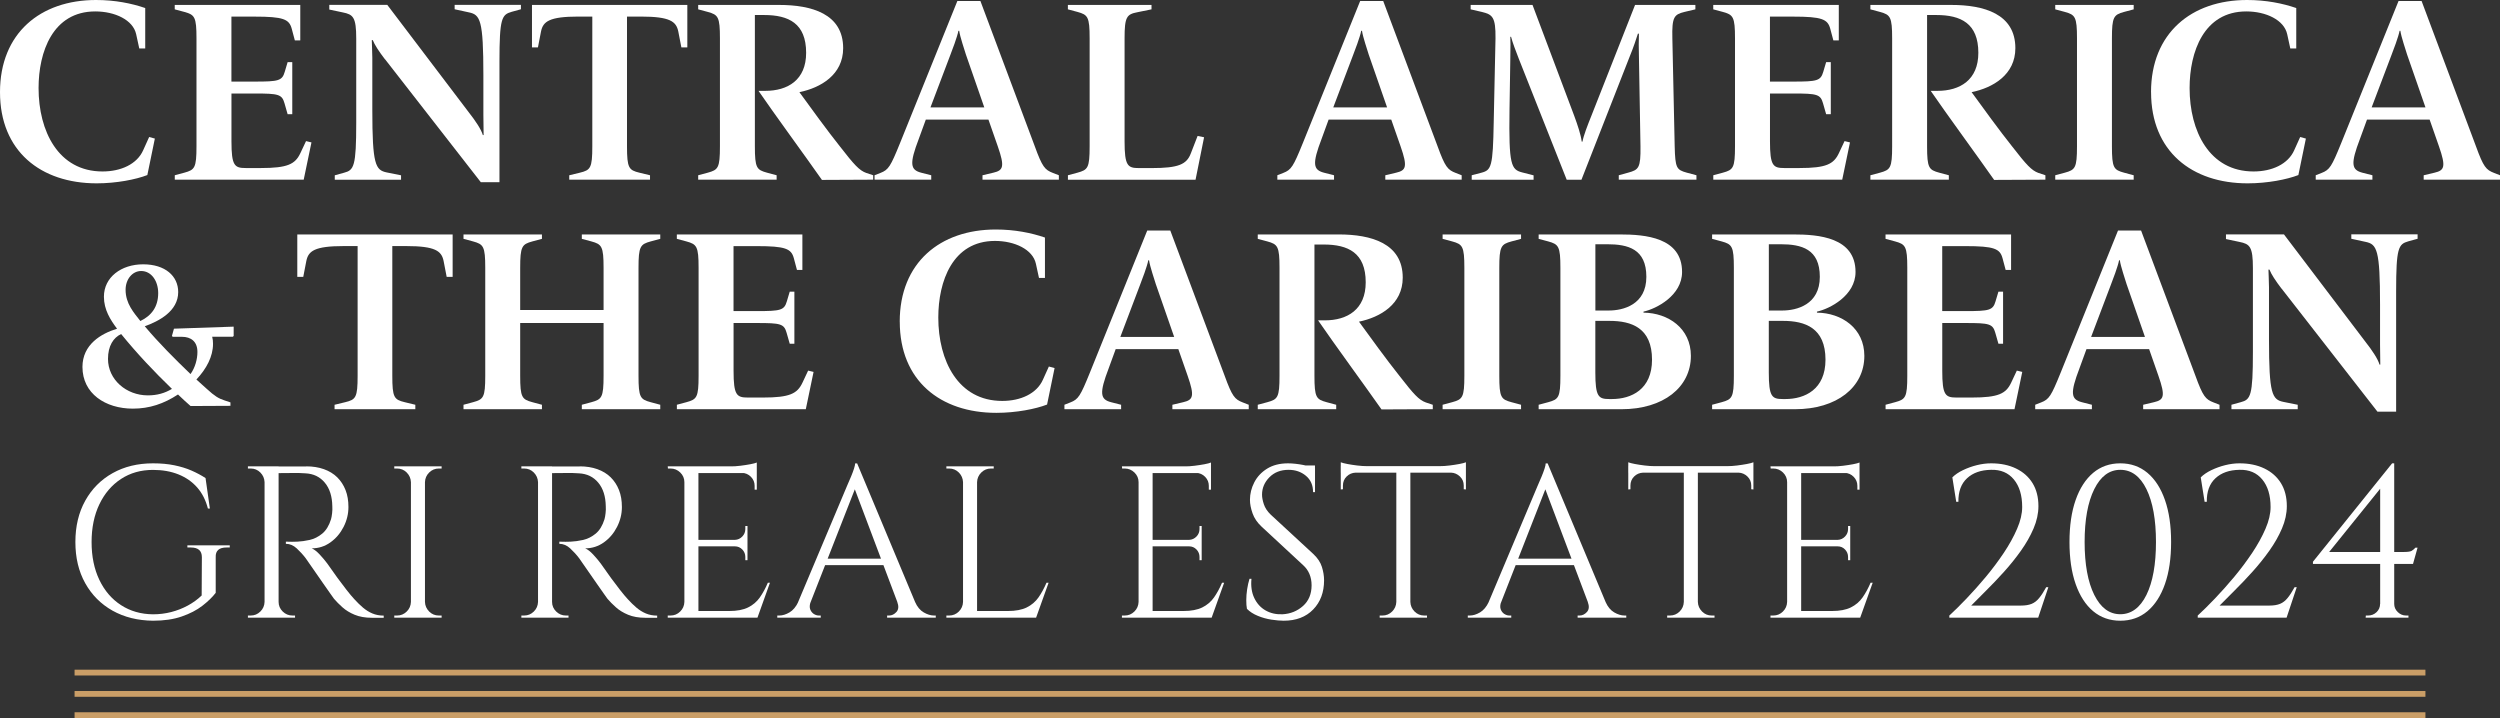 <?xml version="1.0" encoding="UTF-8"?><svg id="Camada_2" xmlns="http://www.w3.org/2000/svg" viewBox="0 0 612.52 175.93"><rect x="0" y="0" width="612.52" height="175.93" fill="#333333" stroke="none"/><defs><style>.cls-1{fill:none;stroke:#ca9e67;stroke-miterlimit:10;stroke-width:1.42px;}.cls-2{fill:#fff;stroke-width:0px;}</style></defs><g id="Camada_1-2"><line class="cls-1" x1="594.25" y1="164.79" x2="18.27" y2="164.79"/><line class="cls-1" x1="594.25" y1="170.01" x2="18.27" y2="170.01"/><line class="cls-1" x1="594.25" y1="175.22" x2="18.27" y2="175.22"/><path class="cls-2" d="m0,22.58C0,8.12,9.9,0,23.53,0c4.63,0,8.69.82,12.05,1.97v9.9h-1.46l-.76-3.49c-.76-3.49-5.2-5.58-10.02-5.58-10.4,0-13.89,9.9-13.89,18.78,0,10.53,4.82,20.43,15.67,20.43,4.5,0,8.44-1.78,9.96-5.2l1.46-3.24,1.4.38-1.84,8.94c-2.79,1.08-7.55,2.03-12.43,2.03C9.96,44.91,0,37.04,0,22.58Z"/><path class="cls-2" d="m42.81,42.94l2.35-.63c2.54-.7,2.98-1.14,2.98-6.47V9.39c0-5.26-.44-5.77-2.98-6.47l-2.35-.63v-1.08h30.76v8.69h-1.33l-.76-2.85c-.63-2.35-2.03-2.98-9.13-2.98h-5.65v15.92h5.71c5.84,0,6.72-.19,7.36-2.41l.7-2.35h1.14v12.75h-1.14l-.76-2.66c-.63-2.22-1.46-2.41-7.29-2.41h-5.71v11.73c0,5.96.76,6.53,3.49,6.53h3.74c6.53,0,8.37-.95,9.64-3.62l1.4-2.98,1.33.32-1.9,9.13h-31.59v-1.08Z"/><path class="cls-2" d="m94.32,14.53c-1.46-1.9-2.54-3.55-2.98-4.69h-.25c0,.82.13,2.85.13,4.31v12.75c0,13.45.76,14.78,3.55,15.35l3.49.7v1.08h-16.24v-1.08l2.28-.63c2.41-.63,2.98-1.52,2.98-12.24V9.45c0-5.26-.76-5.9-3.3-6.41l-3.3-.7v-1.14h14.21l20.11,26.51c1.4,1.78,2.92,4,3.3,5.39h.19c0-1.4-.06-3.87-.06-5.01v-9.71c0-13.45-.76-14.78-3.55-15.35l-3.49-.76v-1.08h16.24v1.08l-2.28.63c-2.41.7-2.98,1.52-2.98,12.24v29.5h-4.57l-23.47-30.13Z"/><path class="cls-2" d="m139.48,42.94l2.6-.63c2.6-.63,3.04-1.14,3.04-6.47V4.06h-3.43c-7.1,0-8.63,1.21-9.13,3.62l-.76,3.93h-1.46V1.21h38.06v10.4h-1.46l-.76-3.93c-.51-2.41-2.03-3.62-9.13-3.62h-3.43v31.78c0,5.33.44,5.84,3.04,6.47l2.6.63v1.08h-19.79v-1.08Z"/><path class="cls-2" d="m185.84,22.26h1.65c5.52,0,10.02-2.66,10.02-9.32,0-7.23-4.31-9.26-10.28-9.26h-2.28v32.16c0,5.33.44,5.77,2.98,6.47l2.35.63v1.08h-19.22v-1.08l2.35-.63c2.54-.7,2.98-1.14,2.98-6.47V9.39c0-5.26-.44-5.77-2.98-6.47l-2.35-.63v-1.08h19.85c7.93,0,15.67,2.16,15.67,10.59,0,6.53-5.52,9.71-10.72,10.78,2.66,3.68,6.91,9.52,9.9,13.26,3.55,4.57,4.76,5.9,6.47,6.53l1.71.57v1.08l-12.56.06c-3.68-5.27-11.86-16.43-15.54-21.82Z"/><path class="cls-2" d="m214.26,42.94l1.46-.57c1.97-.76,2.47-1.59,4.76-7.23L234.56.25h5.65l13.32,35.59c1.84,5.07,2.47,5.77,4.44,6.53l1.46.57v1.08h-18.71v-1.08l2.66-.63c2.41-.57,2.85-1.4,1.08-6.47l-2.28-6.53h-15.35l-1.71,4.69c-2.35,6.15-2.09,7.61.57,8.31l2.47.63v1.08h-13.89v-1.08Zm26.9-16.62l-4.5-12.94c-.32-1.08-1.46-4.38-1.65-5.84h-.19c-.25,1.4-1.59,4.95-1.97,5.9l-4.88,12.88h13.19Z"/><path class="cls-2" d="m261.64,42.94l2.35-.63c2.54-.7,2.98-1.14,2.98-6.47V9.39c0-5.26-.44-5.77-2.98-6.47l-2.35-.63v-1.08h20.49v1.08l-3.43.7c-2.66.51-3.17,1.14-3.17,6.41v25.25c0,5.96.76,6.53,3.49,6.53h3.17c6.53,0,8.56-.89,9.58-3.62l1.65-4.25,1.59.32-2.09,10.4h-31.27v-1.08Z"/><path class="cls-2" d="m312.95,42.94l1.46-.57c1.97-.76,2.47-1.59,4.76-7.23L333.25.25h5.65l13.32,35.59c1.84,5.07,2.47,5.77,4.44,6.53l1.46.57v1.08h-18.71v-1.08l2.66-.63c2.41-.57,2.85-1.4,1.08-6.47l-2.28-6.53h-15.35l-1.71,4.69c-2.35,6.15-2.09,7.61.57,8.31l2.47.63v1.08h-13.89v-1.08Zm26.9-16.62l-4.5-12.94c-.32-1.08-1.46-4.38-1.65-5.84h-.19c-.25,1.4-1.59,4.95-1.97,5.9l-4.88,12.88h13.19Z"/><path class="cls-2" d="m360.58,42.94l2.41-.63c2.41-.63,2.79-1.52,2.98-12.24l.44-20.68c.06-5.26-.76-5.84-3.36-6.47l-2.73-.63v-1.08h15.16l10.21,27.15c.82,2.22,1.65,4.69,1.84,6.34h.19c.25-1.46,1.27-4.06,2.16-6.28l10.72-27.21h14.78v1.08l-2.66.63c-2.54.63-3.11,1.21-2.98,6.47l.57,26.45c.13,5.33.44,5.77,2.98,6.47l2.35.63v1.08h-19.03v-1.08l2.28-.63c2.6-.7,3.11-1.14,3.04-6.47l-.38-22.01c-.06-1.9-.06-4,0-5.58h-.25c-.32,1.01-1.08,3.36-2.03,5.65l-11.8,30.13h-3.62l-11.73-29.62c-.76-1.97-1.52-3.93-1.9-5.39h-.19c.06.57.06,2.54,0,5.77l-.19,12.12c-.19,13.57.38,14.65,3.17,15.35l2.73.7v1.08h-15.16v-1.08Z"/><path class="cls-2" d="m419.76,42.94l2.35-.63c2.54-.7,2.98-1.14,2.98-6.47V9.39c0-5.26-.44-5.77-2.98-6.47l-2.35-.63v-1.08h30.76v8.69h-1.33l-.76-2.85c-.63-2.35-2.03-2.98-9.13-2.98h-5.65v15.92h5.71c5.84,0,6.72-.19,7.36-2.41l.7-2.35h1.14v12.75h-1.14l-.76-2.66c-.63-2.22-1.46-2.41-7.29-2.41h-5.71v11.73c0,5.96.76,6.53,3.49,6.53h3.74c6.53,0,8.37-.95,9.64-3.62l1.4-2.98,1.33.32-1.9,9.13h-31.59v-1.08Z"/><path class="cls-2" d="m473.04,22.26h1.65c5.52,0,10.02-2.66,10.02-9.32,0-7.23-4.31-9.26-10.28-9.26h-2.28v32.16c0,5.33.44,5.77,2.98,6.47l2.35.63v1.08h-19.22v-1.08l2.35-.63c2.54-.7,2.98-1.14,2.98-6.47V9.39c0-5.26-.44-5.77-2.98-6.47l-2.35-.63v-1.08h19.85c7.93,0,15.67,2.16,15.67,10.59,0,6.53-5.52,9.71-10.72,10.78,2.66,3.68,6.91,9.52,9.9,13.26,3.55,4.57,4.76,5.9,6.47,6.53l1.71.57v1.08l-12.56.06c-3.68-5.27-11.86-16.43-15.54-21.82Z"/><path class="cls-2" d="m503.55,42.94l2.35-.63c2.54-.7,2.98-1.14,2.98-6.47V9.39c0-5.26-.44-5.77-2.98-6.47l-2.35-.63v-1.08h19.22v1.08l-2.35.63c-2.54.7-2.98,1.21-2.98,6.47v26.45c0,5.33.44,5.77,2.98,6.47l2.35.63v1.08h-19.22v-1.08Z"/><path class="cls-2" d="m527.02,22.58c0-14.46,9.9-22.58,23.53-22.58,4.63,0,8.69.82,12.05,1.97v9.9h-1.46l-.76-3.49c-.76-3.49-5.2-5.58-10.02-5.58-10.4,0-13.89,9.9-13.89,18.78,0,10.53,4.82,20.43,15.67,20.43,4.5,0,8.44-1.78,9.96-5.2l1.46-3.24,1.4.38-1.84,8.94c-2.79,1.08-7.55,2.03-12.43,2.03-13.7,0-23.66-7.87-23.66-22.33Z"/><path class="cls-2" d="m567.36,42.94l1.46-.57c1.97-.76,2.47-1.59,4.76-7.23L587.66.25h5.65l13.32,35.59c1.84,5.07,2.47,5.77,4.44,6.53l1.46.57v1.08h-18.71v-1.08l2.66-.63c2.41-.57,2.85-1.4,1.08-6.47l-2.28-6.53h-15.35l-1.71,4.69c-2.35,6.15-2.09,7.61.57,8.31l2.47.63v1.08h-13.89v-1.08Zm26.9-16.62l-4.5-12.94c-.32-1.08-1.46-4.38-1.65-5.84h-.19c-.25,1.4-1.59,4.95-1.97,5.9l-4.88,12.88h13.19Z"/><path class="cls-2" d="m20.2,89.92c0-5.51,4.56-8.19,8.48-9.38-1.64-2.18-3.22-4.66-3.22-7.84,0-4.76,4.22-7.94,9.62-7.94s8.58,2.88,8.58,6.8c0,4.71-4.76,7.14-8.19,8.38,3.42,4.07,7.34,7.99,11.21,11.71,1.14-1.59,1.69-3.67,1.69-5.41,0-2.58-1.59-3.72-3.82-3.72h-2.23l-.2-.2.5-1.79,14.63-.5v2.28l-.2.2h-5.06c.15.55.2,1.14.2,1.74,0,3.08-1.59,6.1-4.07,8.73.94.89,1.79,1.59,2.58,2.33,1.89,1.74,2.88,2.33,4.27,2.78l1.49.5v.84l-9.77.05c-1.14-1.04-1.89-1.64-3.08-2.83-3.47,2.28-7,3.47-11.06,3.47-6.7,0-12.35-3.67-12.35-10.22Zm21.93,5.36c-4.42-4.27-8.58-8.68-12.45-13.44-1.89.89-3.22,2.88-3.22,6.1,0,5.06,4.47,8.93,9.77,8.93,2.28,0,4.17-.55,5.9-1.59Zm-3.37-23.47c0-2.93-1.64-5.41-4.17-5.41-2.13,0-3.82,1.98-3.82,4.61,0,3.37,2.03,5.61,3.62,7.64,2.68-1.29,4.37-3.42,4.37-6.85Z"/><path class="cls-2" d="m81.98,99.17l2.6-.63c2.6-.63,3.04-1.14,3.04-6.47v-31.78h-3.43c-7.1,0-8.63,1.21-9.13,3.62l-.76,3.93h-1.46v-10.4h38.06v10.4h-1.46l-.76-3.93c-.51-2.41-2.03-3.62-9.13-3.62h-3.43v31.78c0,5.33.44,5.84,3.04,6.47l2.6.63v1.08h-19.79v-1.08Z"/><path class="cls-2" d="m113.56,99.17l2.35-.63c2.54-.7,2.98-1.14,2.98-6.47v-26.45c0-5.26-.44-5.77-2.98-6.47l-2.35-.63v-1.08h19.22v1.08l-2.35.63c-2.54.7-2.98,1.21-2.98,6.47v10.34h20.43v-10.34c0-5.26-.44-5.77-2.98-6.47l-2.35-.63v-1.08h19.22v1.08l-2.35.63c-2.54.7-2.98,1.21-2.98,6.47v26.45c0,5.33.44,5.77,2.98,6.47l2.35.63v1.08h-19.22v-1.08l2.35-.63c2.54-.7,2.98-1.14,2.98-6.47v-12.94h-20.43v12.94c0,5.33.44,5.77,2.98,6.47l2.35.63v1.08h-19.22v-1.08Z"/><path class="cls-2" d="m165.83,99.17l2.35-.63c2.54-.7,2.98-1.14,2.98-6.47v-26.45c0-5.26-.44-5.77-2.98-6.47l-2.35-.63v-1.08h30.76v8.69h-1.33l-.76-2.85c-.63-2.35-2.03-2.98-9.13-2.98h-5.65v15.92h5.71c5.84,0,6.72-.19,7.36-2.41l.7-2.35h1.14v12.75h-1.14l-.76-2.66c-.63-2.22-1.46-2.41-7.29-2.41h-5.71v11.73c0,5.96.76,6.53,3.49,6.53h3.74c6.53,0,8.37-.95,9.64-3.62l1.4-2.98,1.33.32-1.9,9.13h-31.59v-1.08Z"/><path class="cls-2" d="m220.44,78.81c0-14.46,9.9-22.58,23.53-22.58,4.63,0,8.69.82,12.05,1.97v9.9h-1.46l-.76-3.49c-.76-3.49-5.2-5.58-10.02-5.58-10.4,0-13.89,9.9-13.89,18.78,0,10.53,4.82,20.42,15.67,20.42,4.5,0,8.44-1.78,9.96-5.2l1.46-3.23,1.4.38-1.84,8.94c-2.79,1.08-7.55,2.03-12.43,2.03-13.7,0-23.66-7.87-23.66-22.33Z"/><path class="cls-2" d="m260.78,99.17l1.46-.57c1.97-.76,2.47-1.59,4.76-7.23l14.08-34.89h5.65l13.32,35.59c1.84,5.07,2.47,5.77,4.44,6.53l1.46.57v1.08h-18.71v-1.08l2.66-.63c2.41-.57,2.85-1.4,1.08-6.47l-2.28-6.53h-15.35l-1.71,4.69c-2.35,6.15-2.09,7.61.57,8.31l2.47.63v1.08h-13.89v-1.08Zm26.9-16.62l-4.5-12.94c-.32-1.08-1.46-4.38-1.65-5.84h-.19c-.25,1.4-1.59,4.95-1.97,5.9l-4.88,12.88h13.19Z"/><path class="cls-2" d="m322.94,78.49h1.65c5.52,0,10.02-2.66,10.02-9.32,0-7.23-4.31-9.26-10.28-9.26h-2.28v32.16c0,5.33.44,5.77,2.98,6.47l2.35.63v1.08h-19.22v-1.08l2.35-.63c2.54-.7,2.98-1.14,2.98-6.47v-26.45c0-5.26-.44-5.77-2.98-6.47l-2.35-.63v-1.08h19.85c7.93,0,15.67,2.16,15.67,10.59,0,6.53-5.52,9.7-10.72,10.78,2.66,3.68,6.91,9.52,9.9,13.26,3.55,4.57,4.76,5.9,6.47,6.53l1.71.57v1.08l-12.56.06c-3.68-5.26-11.86-16.43-15.54-21.82Z"/><path class="cls-2" d="m353.45,99.17l2.35-.63c2.54-.7,2.98-1.14,2.98-6.47v-26.45c0-5.26-.44-5.77-2.98-6.47l-2.35-.63v-1.08h19.22v1.08l-2.35.63c-2.54.7-2.98,1.21-2.98,6.47v26.45c0,5.33.44,5.77,2.98,6.47l2.35.63v1.08h-19.22v-1.08Z"/><path class="cls-2" d="m376.98,99.17l2.35-.63c2.54-.7,2.98-1.14,2.98-6.47v-26.45c0-5.26-.44-5.77-2.98-6.47l-2.35-.63v-1.08h19.92c6.15,0,15.22.7,15.22,9.2,0,5.77-6.28,9.01-9.45,9.71v.25c6.03.06,11.61,3.81,11.61,10.59,0,7.68-6.72,13.07-17,13.07h-20.3v-1.08Zm17.19-23.09c3.49,0,9.2-1.4,9.2-8.25s-4.5-7.99-9.64-7.99h-2.85v16.24h3.3Zm.76,21.69c4.76,0,9.83-2.35,9.83-9.64,0-7.8-5.01-9.51-10.4-9.51h-3.49v12.62c0,5.96.76,6.53,3.43,6.53h.63Z"/><path class="cls-2" d="m419.48,99.17l2.35-.63c2.54-.7,2.98-1.14,2.98-6.47v-26.45c0-5.26-.44-5.77-2.98-6.47l-2.35-.63v-1.08h19.92c6.15,0,15.22.7,15.22,9.2,0,5.77-6.28,9.01-9.45,9.71v.25c6.03.06,11.61,3.81,11.61,10.59,0,7.68-6.72,13.07-17,13.07h-20.3v-1.08Zm17.19-23.09c3.49,0,9.2-1.4,9.2-8.25s-4.5-7.99-9.64-7.99h-2.85v16.24h3.3Zm.76,21.69c4.76,0,9.83-2.35,9.83-9.64,0-7.8-5.01-9.51-10.4-9.51h-3.49v12.62c0,5.96.76,6.53,3.43,6.53h.63Z"/><path class="cls-2" d="m461.97,99.17l2.35-.63c2.54-.7,2.98-1.14,2.98-6.47v-26.45c0-5.26-.44-5.77-2.98-6.47l-2.35-.63v-1.08h30.76v8.69h-1.33l-.76-2.85c-.63-2.35-2.03-2.98-9.13-2.98h-5.65v15.92h5.71c5.84,0,6.72-.19,7.36-2.41l.7-2.35h1.14v12.75h-1.14l-.76-2.66c-.63-2.22-1.46-2.41-7.29-2.41h-5.71v11.73c0,5.96.76,6.53,3.49,6.53h3.74c6.53,0,8.37-.95,9.64-3.62l1.4-2.98,1.33.32-1.9,9.13h-31.59v-1.08Z"/><path class="cls-2" d="m498.63,99.17l1.46-.57c1.97-.76,2.47-1.59,4.76-7.23l14.08-34.89h5.65l13.32,35.59c1.84,5.07,2.47,5.77,4.44,6.53l1.46.57v1.08h-18.71v-1.08l2.66-.63c2.41-.57,2.85-1.4,1.08-6.47l-2.28-6.53h-15.35l-1.71,4.69c-2.35,6.15-2.09,7.61.57,8.31l2.47.63v1.08h-13.89v-1.08Zm26.9-16.62l-4.5-12.94c-.32-1.08-1.46-4.38-1.65-5.84h-.19c-.25,1.4-1.59,4.95-1.97,5.9l-4.88,12.88h13.19Z"/><path class="cls-2" d="m559.02,70.75c-1.46-1.9-2.54-3.55-2.98-4.69h-.25c0,.83.13,2.85.13,4.31v12.75c0,13.45.76,14.78,3.55,15.35l3.49.7v1.08h-16.24v-1.08l2.28-.63c2.41-.63,2.98-1.52,2.98-12.24v-20.62c0-5.26-.76-5.9-3.3-6.41l-3.3-.7v-1.14h14.21l20.11,26.51c1.4,1.78,2.92,4,3.3,5.39h.19c0-1.4-.06-3.87-.06-5.01v-9.71c0-13.45-.76-14.78-3.55-15.35l-3.49-.76v-1.08h16.24v1.08l-2.28.63c-2.41.7-2.98,1.52-2.98,12.24v29.5h-4.57l-23.47-30.13Z"/><path class="cls-2" d="m52.85,136.51v8.74c-.81,1.06-1.91,2.12-3.28,3.18s-3.06,1.93-5.06,2.62c-2,.69-4.33,1.03-7.02,1.03-3.74-.04-7.04-.86-9.91-2.46-2.86-1.61-5.09-3.85-6.7-6.73-1.61-2.88-2.41-6.24-2.41-10.09s.8-7.22,2.41-10.12c1.61-2.89,3.84-5.15,6.7-6.75,2.86-1.61,6.16-2.41,9.91-2.41,1.94,0,3.69.16,5.24.48,1.55.32,2.96.75,4.21,1.3,1.25.55,2.39,1.16,3.42,1.83l1.06,7.47h-.48c-.53-2.05-1.4-3.77-2.62-5.16-1.22-1.39-2.75-2.46-4.58-3.2-1.84-.74-3.92-1.11-6.25-1.11-2.97,0-5.58.74-7.84,2.22-2.26,1.48-4.03,3.55-5.3,6.2-1.27,2.65-1.91,5.74-1.91,9.27s.64,6.62,1.91,9.27c1.27,2.65,3.04,4.71,5.3,6.17,2.26,1.47,4.87,2.22,7.84,2.25,1.55,0,3.05-.19,4.48-.56,1.43-.37,2.78-.9,4.05-1.59,1.27-.69,2.4-1.51,3.39-2.46l.05-9.38c0-1.59-.9-2.38-2.7-2.38h-.85v-.53h10.38v.53h-.79c-1.84,0-2.72.79-2.65,2.38Z"/><path class="cls-2" d="m64.98,118.13h-.16c-.04-.92-.38-1.7-1.03-2.36-.65-.65-1.44-.98-2.36-.98h-.69v-.53h4.24v3.87Zm0,29.34v3.87h-4.24v-.53h.69c.92,0,1.7-.33,2.36-.98s1-1.44,1.03-2.36h.16Zm3.28-33.21v37.08h-3.44v-37.08h3.44Zm6.78,0c1.59,0,3.03.23,4.32.69,1.29.46,2.37,1.12,3.26,1.99.88.87,1.56,1.91,2.04,3.13.48,1.22.71,2.6.71,4.16,0,1.69-.4,3.32-1.19,4.87-.79,1.55-1.87,2.82-3.23,3.79-1.36.97-2.89,1.46-4.58,1.46.6.25,1.25.75,1.96,1.51.71.76,1.32,1.49,1.85,2.2.95,1.38,1.79,2.56,2.52,3.55.72.99,1.46,1.96,2.2,2.91.74.95,1.38,1.71,1.91,2.28.71.78,1.41,1.47,2.12,2.07.71.6,1.47,1.08,2.3,1.43.83.35,1.76.53,2.78.53v.53h-2.91c-1.62,0-3.03-.25-4.21-.74-1.18-.49-2.18-1.1-2.99-1.83-.81-.72-1.5-1.42-2.07-2.09-.11-.14-.4-.55-.87-1.22-.48-.67-1.04-1.47-1.69-2.41-.65-.94-1.3-1.86-1.93-2.78-.64-.92-1.18-1.7-1.64-2.36-.46-.65-.72-1.03-.79-1.14-.67-.88-1.41-1.69-2.22-2.44-.81-.74-1.69-1.11-2.65-1.11v-.53c1.09.04,2.03.04,2.81,0,.92-.04,1.92-.18,3.02-.42,1.09-.25,2.12-.76,3.07-1.54.95-.78,1.68-1.96,2.17-3.55.11-.39.19-.87.26-1.46.07-.58.09-1.16.05-1.72-.04-2.4-.64-4.32-1.83-5.75-1.18-1.43-2.76-2.2-4.74-2.3-.99-.07-2-.1-3.05-.08-1.04.02-2.27.03-3.68.03,0-.04-.04-.19-.13-.45-.09-.26-.22-.66-.4-1.19h7.47Zm-6.94,33.21h.16c0,.92.34,1.7,1.01,2.36.67.65,1.46.98,2.38.98h.64v.53h-4.18v-3.87Z"/><path class="cls-2" d="m100.84,118.13h-.16c-.04-.92-.38-1.7-1.03-2.36-.65-.65-1.44-.98-2.36-.98h-.69v-.53h4.24v3.87Zm0,29.34v3.87h-4.24v-.53h.69c.92,0,1.7-.33,2.36-.98s1-1.44,1.03-2.36h.16Zm3.28-33.21v37.08h-3.44v-37.08h3.44Zm-.16,3.87v-3.87h4.24v.53h-.69c-.92,0-1.7.33-2.36.98-.65.65-1,1.44-1.03,2.36h-.16Zm0,29.34h.16c.03.92.38,1.7,1.03,2.36.65.65,1.44.98,2.36.98h.69v.53h-4.24v-3.87Z"/><path class="cls-2" d="m131.98,118.13h-.16c-.04-.92-.38-1.7-1.03-2.36-.65-.65-1.44-.98-2.36-.98h-.69v-.53h4.24v3.87Zm0,29.34v3.87h-4.24v-.53h.69c.92,0,1.7-.33,2.36-.98s1-1.44,1.03-2.36h.16Zm3.28-33.21v37.08h-3.44v-37.08h3.44Zm6.78,0c1.59,0,3.03.23,4.32.69,1.29.46,2.37,1.12,3.26,1.99.88.87,1.56,1.91,2.04,3.13.48,1.22.71,2.6.71,4.16,0,1.69-.4,3.32-1.19,4.87-.79,1.55-1.87,2.82-3.23,3.79-1.36.97-2.89,1.46-4.58,1.46.6.25,1.25.75,1.96,1.51.71.76,1.32,1.49,1.85,2.2.95,1.38,1.79,2.56,2.52,3.55.72.99,1.46,1.96,2.2,2.91.74.95,1.38,1.71,1.91,2.28.71.78,1.41,1.47,2.12,2.07.71.6,1.47,1.08,2.3,1.43.83.35,1.76.53,2.78.53v.53h-2.91c-1.62,0-3.03-.25-4.21-.74-1.18-.49-2.18-1.1-2.99-1.83-.81-.72-1.5-1.42-2.07-2.09-.11-.14-.4-.55-.87-1.22-.48-.67-1.04-1.47-1.69-2.41-.65-.94-1.3-1.86-1.93-2.78-.64-.92-1.18-1.7-1.64-2.36-.46-.65-.72-1.03-.79-1.14-.67-.88-1.41-1.69-2.22-2.44-.81-.74-1.69-1.11-2.65-1.11v-.53c1.09.04,2.03.04,2.81,0,.92-.04,1.92-.18,3.02-.42,1.09-.25,2.12-.76,3.07-1.54.95-.78,1.68-1.96,2.17-3.55.11-.39.19-.87.26-1.46.07-.58.09-1.16.05-1.72-.04-2.4-.64-4.32-1.83-5.75-1.18-1.43-2.76-2.2-4.74-2.3-.99-.07-2-.1-3.05-.08-1.04.02-2.27.03-3.68.03,0-.04-.04-.19-.13-.45-.09-.26-.22-.66-.4-1.19h7.47Zm-6.94,33.21h.16c0,.92.34,1.7,1.01,2.36.67.65,1.46.98,2.38.98h.64v.53h-4.18v-3.87Z"/><path class="cls-2" d="m167.84,118.13h-.16c0-.92-.34-1.7-1.01-2.36-.67-.65-1.47-.98-2.38-.98h-.64l-.05-.53h4.24v3.87Zm0,29.34v3.87h-4.24v-.53h.69c.92,0,1.7-.33,2.36-.98s1-1.44,1.03-2.36h.16Zm3.28-33.21v37.08h-3.44v-37.08h3.44Zm14.3,0v1.64h-14.46v-1.64h14.46Zm-2.28,18.01v1.59h-12.18v-1.59h12.18Zm2.28,17.43v1.64h-14.46v-1.64h14.46Zm3.23-6.94l-3.07,8.58h-8.79l1.91-1.64c1.87,0,3.4-.29,4.58-.87,1.18-.58,2.15-1.4,2.89-2.46.74-1.06,1.39-2.26,1.96-3.6h.53Zm-3.23-29.45v1.54l-6.46-.58c.78,0,1.6-.05,2.46-.16.86-.11,1.67-.23,2.41-.37.74-.14,1.27-.28,1.59-.42Zm-2.28,15.57v3.5h-3.07v-.11c.71-.03,1.31-.31,1.8-.82.49-.51.74-1.12.74-1.83v-.74h.53Zm0,4.87v3.5h-.53v-.79c0-.71-.25-1.31-.74-1.83-.5-.51-1.1-.77-1.8-.77v-.11h3.07Zm2.28-18.01v4.24h-.53v-.95c0-.85-.3-1.58-.9-2.2-.6-.62-1.34-.94-2.22-.98v-.11h3.65Z"/><path class="cls-2" d="m198.61,147.47c-.25.71-.28,1.31-.11,1.8.18.49.47.87.87,1.14.41.26.82.4,1.24.4h.48v.53h-10.65v-.53h.48c.81,0,1.65-.26,2.52-.77.86-.51,1.58-1.37,2.15-2.57h3.02Zm11.39-33.95l.48,3.71-13.3,33.95h-3.18l13.56-32.2c.39-.88.71-1.64.98-2.28s.49-1.25.69-1.85c.19-.6.29-1.04.29-1.32h.48Zm7.47,23.36v1.59h-16.58v-1.59h16.58Zm-7.47-23.36l15.68,37.5h-4.5l-12.24-32.47,1.06-5.03Zm9.85,33.95h4.34c.53,1.2,1.24,2.06,2.12,2.57.88.51,1.73.77,2.54.77h.42v.53h-11.92v-.53h.48c.67,0,1.27-.29,1.8-.87s.6-1.4.21-2.46Z"/><path class="cls-2" d="m236.11,118.13h-.16c-.04-.92-.38-1.7-1.03-2.36-.65-.65-1.44-.98-2.36-.98h-.69v-.53h4.24v3.87Zm0,29.34v3.87h-4.24v-.53h.69c.92,0,1.7-.33,2.36-.98s1-1.44,1.03-2.36h.16Zm3.28-33.21v37.08h-3.44v-37.08h3.44Zm-.16,3.87v-3.87h4.24v.53h-.69c-.92,0-1.7.33-2.36.98-.65.65-1,1.44-1.03,2.36h-.16Zm14.46,31.57v1.64h-14.46v-1.64h14.46Zm3.23-6.94l-3.07,8.58h-8.79l1.91-1.64c1.87,0,3.4-.29,4.58-.87,1.18-.58,2.15-1.4,2.89-2.46s1.39-2.26,1.96-3.6h.53Z"/><path class="cls-2" d="m279.12,118.13h-.16c0-.92-.34-1.7-1.01-2.36-.67-.65-1.47-.98-2.38-.98h-.64l-.05-.53h4.24v3.87Zm0,29.34v3.87h-4.24v-.53h.69c.92,0,1.7-.33,2.36-.98s1-1.44,1.03-2.36h.16Zm3.28-33.21v37.08h-3.44v-37.08h3.44Zm14.3,0v1.64h-14.46v-1.64h14.46Zm-2.28,18.01v1.59h-12.18v-1.59h12.18Zm2.28,17.43v1.64h-14.46v-1.64h14.46Zm3.23-6.94l-3.07,8.58h-8.79l1.91-1.64c1.87,0,3.4-.29,4.58-.87,1.18-.58,2.15-1.4,2.89-2.46s1.39-2.26,1.96-3.6h.53Zm-3.23-29.45v1.54l-6.46-.58c.78,0,1.6-.05,2.46-.16.86-.11,1.67-.23,2.41-.37.74-.14,1.27-.28,1.59-.42Zm-2.28,15.57v3.5h-3.07v-.11c.71-.03,1.31-.31,1.8-.82.49-.51.74-1.12.74-1.83v-.74h.53Zm0,4.87v3.5h-.53v-.79c0-.71-.25-1.31-.74-1.83-.49-.51-1.09-.77-1.8-.77v-.11h3.07Zm2.28-18.01v4.24h-.53v-.95c0-.85-.3-1.58-.9-2.2-.6-.62-1.34-.94-2.22-.98v-.11h3.66Z"/><path class="cls-2" d="m315.56,113.52c.56,0,1.17.04,1.83.11.65.07,1.29.17,1.91.29.62.12,1.18.25,1.7.37.51.12.91.26,1.19.4v5.88h-.48c0-1.69-.58-3.03-1.75-4-1.16-.97-2.58-1.46-4.24-1.46-1.94,0-3.51.61-4.71,1.83-1.2,1.22-1.8,2.64-1.8,4.26,0,.67.15,1.46.45,2.36s.86,1.74,1.67,2.52l10.43,9.64c1.06.99,1.77,2.05,2.12,3.18.35,1.13.53,2.22.53,3.28,0,2.93-.89,5.32-2.67,7.15-1.78,1.84-4.19,2.75-7.23,2.75-.85,0-1.85-.09-2.99-.26-1.15-.18-2.26-.48-3.34-.93-1.08-.44-1.97-1.01-2.67-1.72-.11-.56-.16-1.27-.16-2.12s.07-1.74.21-2.67c.14-.94.34-1.79.58-2.57h.48c-.18,1.8.05,3.37.69,4.71.64,1.34,1.56,2.36,2.78,3.05,1.22.69,2.6,1,4.16.93,1.94-.11,3.61-.79,5.01-2.04,1.39-1.25,2.09-2.94,2.09-5.06,0-1.02-.18-1.95-.53-2.78-.35-.83-.87-1.54-1.54-2.15l-10.17-9.43c-1.06-.99-1.8-2.07-2.22-3.26-.42-1.18-.64-2.29-.64-3.31,0-1.48.35-2.91,1.06-4.29.71-1.38,1.76-2.5,3.15-3.36,1.39-.86,3.1-1.3,5.11-1.3Zm6.62.53v1.11h-4.03v-1.11h4.03Z"/><path class="cls-2" d="m328.49,113.26c.35.14.89.28,1.62.42.72.14,1.53.26,2.41.37.88.11,1.69.16,2.44.16l-6.46.58v-1.54Zm30.67.95v1.59h-30.67v-1.59h30.67Zm-27.01,1.43v.16c-.88.04-1.62.35-2.22.95-.6.6-.9,1.34-.9,2.22v.9l-.53.05v-4.29h3.65Zm10.12,31.83v3.87h-4.24v-.53h.69c.92,0,1.7-.33,2.36-.98.65-.65,1-1.44,1.03-2.36h.16Zm3.28-33.05v36.92h-3.44v-36.92h3.44Zm-.16,33.05h.16c.03.92.38,1.7,1.03,2.36.65.65,1.44.98,2.36.98h.69v.53h-4.24v-3.87Zm13.77-34.22v1.54l-6.46-.58c.78,0,1.6-.05,2.46-.16.86-.11,1.67-.23,2.41-.37.74-.14,1.27-.28,1.59-.42Zm0,2.38v4.29l-.53-.05v-.9c0-.88-.31-1.62-.93-2.22-.62-.6-1.35-.92-2.2-.95v-.16h3.65Z"/><path class="cls-2" d="m367.79,147.47c-.25.71-.28,1.31-.11,1.8.18.49.47.87.87,1.14.41.26.82.4,1.24.4h.48v.53h-10.65v-.53h.48c.81,0,1.65-.26,2.52-.77.86-.51,1.58-1.37,2.15-2.57h3.02Zm11.39-33.95l.48,3.71-13.29,33.95h-3.18l13.56-32.2c.39-.88.71-1.64.98-2.28s.49-1.25.69-1.85c.19-.6.29-1.04.29-1.32h.48Zm7.47,23.36v1.59h-16.58v-1.59h16.58Zm-7.47-23.36l15.68,37.5h-4.5l-12.24-32.47,1.06-5.03Zm9.85,33.95h4.34c.53,1.2,1.24,2.06,2.12,2.57.88.51,1.73.77,2.54.77h.42v.53h-11.92v-.53h.48c.67,0,1.27-.29,1.8-.87.53-.58.6-1.4.21-2.46Z"/><path class="cls-2" d="m398.93,113.26c.35.14.89.28,1.62.42.72.14,1.53.26,2.41.37.88.11,1.69.16,2.44.16l-6.46.58v-1.54Zm30.67.95v1.59h-30.67v-1.59h30.67Zm-27.01,1.43v.16c-.88.04-1.62.35-2.22.95-.6.6-.9,1.34-.9,2.22v.9l-.53.05v-4.29h3.65Zm10.12,31.83v3.87h-4.24v-.53h.69c.92,0,1.7-.33,2.36-.98.65-.65,1-1.44,1.03-2.36h.16Zm3.28-33.05v36.92h-3.44v-36.92h3.44Zm-.16,33.05h.16c.03.92.38,1.7,1.03,2.36.65.65,1.44.98,2.36.98h.69v.53h-4.24v-3.87Zm13.77-34.22v1.54l-6.46-.58c.78,0,1.6-.05,2.46-.16.86-.11,1.67-.23,2.41-.37.74-.14,1.27-.28,1.59-.42Zm0,2.38v4.29l-.53-.05v-.9c0-.88-.31-1.62-.93-2.22-.62-.6-1.35-.92-2.2-.95v-.16h3.65Z"/><path class="cls-2" d="m438.02,118.13h-.16c0-.92-.34-1.7-1.01-2.36-.67-.65-1.47-.98-2.38-.98h-.64l-.05-.53h4.24v3.87Zm0,29.34v3.87h-4.24v-.53h.69c.92,0,1.7-.33,2.36-.98s1-1.44,1.03-2.36h.16Zm3.28-33.21v37.08h-3.44v-37.08h3.44Zm14.3,0v1.64h-14.46v-1.64h14.46Zm-2.28,18.01v1.59h-12.18v-1.59h12.18Zm2.28,17.43v1.64h-14.46v-1.64h14.46Zm3.23-6.94l-3.07,8.58h-8.79l1.91-1.64c1.87,0,3.4-.29,4.58-.87,1.18-.58,2.15-1.4,2.89-2.46s1.39-2.26,1.96-3.6h.53Zm-3.23-29.45v1.54l-6.46-.58c.78,0,1.6-.05,2.46-.16.86-.11,1.67-.23,2.41-.37.74-.14,1.27-.28,1.59-.42Zm-2.28,15.57v3.5h-3.07v-.11c.71-.03,1.31-.31,1.8-.82.49-.51.74-1.12.74-1.83v-.74h.53Zm0,4.87v3.5h-.53v-.79c0-.71-.25-1.31-.74-1.83-.49-.51-1.09-.77-1.8-.77v-.11h3.07Zm2.28-18.01v4.24h-.53v-.95c0-.85-.3-1.58-.9-2.2-.6-.62-1.34-.94-2.22-.98v-.11h3.66Z"/><path class="cls-2" d="m479.29,122.95l-.95-5.99c.67-.67,1.54-1.26,2.6-1.77,1.06-.51,2.19-.92,3.39-1.22,1.2-.3,2.37-.45,3.5-.45,2.33,0,4.37.42,6.12,1.27,1.75.85,3.1,2.05,4.05,3.6.95,1.55,1.43,3.43,1.43,5.61,0,1.8-.4,3.63-1.19,5.48s-1.83,3.67-3.1,5.46c-1.27,1.78-2.65,3.5-4.13,5.14-1.48,1.64-2.93,3.16-4.34,4.56-1.41,1.4-2.65,2.64-3.71,3.73h12.18c1.06,0,1.93-.14,2.62-.42.69-.28,1.31-.76,1.85-1.43.55-.67,1.12-1.55,1.72-2.65h.53l-2.49,7.47h-21.77v-.53c1.24-1.13,2.64-2.52,4.21-4.16,1.57-1.64,3.15-3.42,4.74-5.32,1.59-1.91,3.05-3.87,4.4-5.88,1.34-2.01,2.43-3.98,3.26-5.91.83-1.92,1.24-3.7,1.24-5.32,0-2.86-.68-5.11-2.04-6.75-1.36-1.64-3.22-2.43-5.59-2.36-2.47.04-4.43.72-5.88,2.07-1.45,1.34-2.15,3.27-2.12,5.77h-.53Z"/><path class="cls-2" d="m519.49,113.52c2.58,0,4.79.78,6.65,2.33,1.85,1.55,3.28,3.77,4.29,6.65,1.01,2.88,1.51,6.31,1.51,10.3s-.5,7.42-1.51,10.3c-1.01,2.88-2.44,5.09-4.29,6.65-1.85,1.55-4.07,2.33-6.65,2.33s-4.79-.78-6.65-2.33c-1.85-1.55-3.28-3.77-4.29-6.65-1.01-2.88-1.51-6.31-1.51-10.3s.5-7.42,1.51-10.3c1.01-2.88,2.44-5.09,4.29-6.65,1.85-1.55,4.07-2.33,6.65-2.33Zm0,1.59c-2.68,0-4.81,1.58-6.38,4.74-1.57,3.16-2.36,7.48-2.36,12.95s.79,9.79,2.36,12.95c1.57,3.16,3.7,4.74,6.38,4.74s4.85-1.58,6.41-4.74c1.55-3.16,2.33-7.48,2.33-12.95s-.78-9.79-2.33-12.95c-1.55-3.16-3.69-4.74-6.41-4.74Z"/><path class="cls-2" d="m540.15,122.95l-.95-5.99c.67-.67,1.54-1.26,2.6-1.77,1.06-.51,2.19-.92,3.39-1.22,1.2-.3,2.37-.45,3.5-.45,2.33,0,4.37.42,6.12,1.27,1.75.85,3.1,2.05,4.05,3.6.95,1.55,1.43,3.43,1.43,5.61,0,1.8-.4,3.63-1.19,5.48s-1.83,3.67-3.1,5.46c-1.27,1.78-2.65,3.5-4.13,5.14-1.48,1.64-2.93,3.16-4.34,4.56-1.41,1.4-2.65,2.64-3.71,3.73h12.18c1.06,0,1.93-.14,2.62-.42.69-.28,1.31-.76,1.85-1.43.55-.67,1.12-1.55,1.72-2.65h.53l-2.49,7.47h-21.77v-.53c1.24-1.13,2.64-2.52,4.21-4.16,1.57-1.64,3.15-3.42,4.74-5.32,1.59-1.91,3.05-3.87,4.4-5.88,1.34-2.01,2.43-3.98,3.26-5.91.83-1.92,1.24-3.7,1.24-5.32,0-2.86-.68-5.11-2.04-6.75-1.36-1.64-3.22-2.43-5.59-2.36-2.47.04-4.43.72-5.88,2.07-1.45,1.34-2.15,3.27-2.12,5.77h-.53Z"/><path class="cls-2" d="m586.07,113.52l.53,1.96-15.94,19.76h18.22c.99,0,1.64-.09,1.96-.26.32-.18.64-.44.95-.79h.53l-1.11,3.97h-24.52v-.53l19.39-24.1Zm.53,34.43c0,.78.29,1.45.87,2.01.58.56,1.26.85,2.04.85h.58v.53h-10.49l.05-.53h.53c.81,0,1.51-.27,2.09-.82.58-.55.87-1.23.87-2.04h3.44Zm-3.44-29.13l2.91-5.3h.53v37.77h-3.44v-32.47Z"/></g></svg>